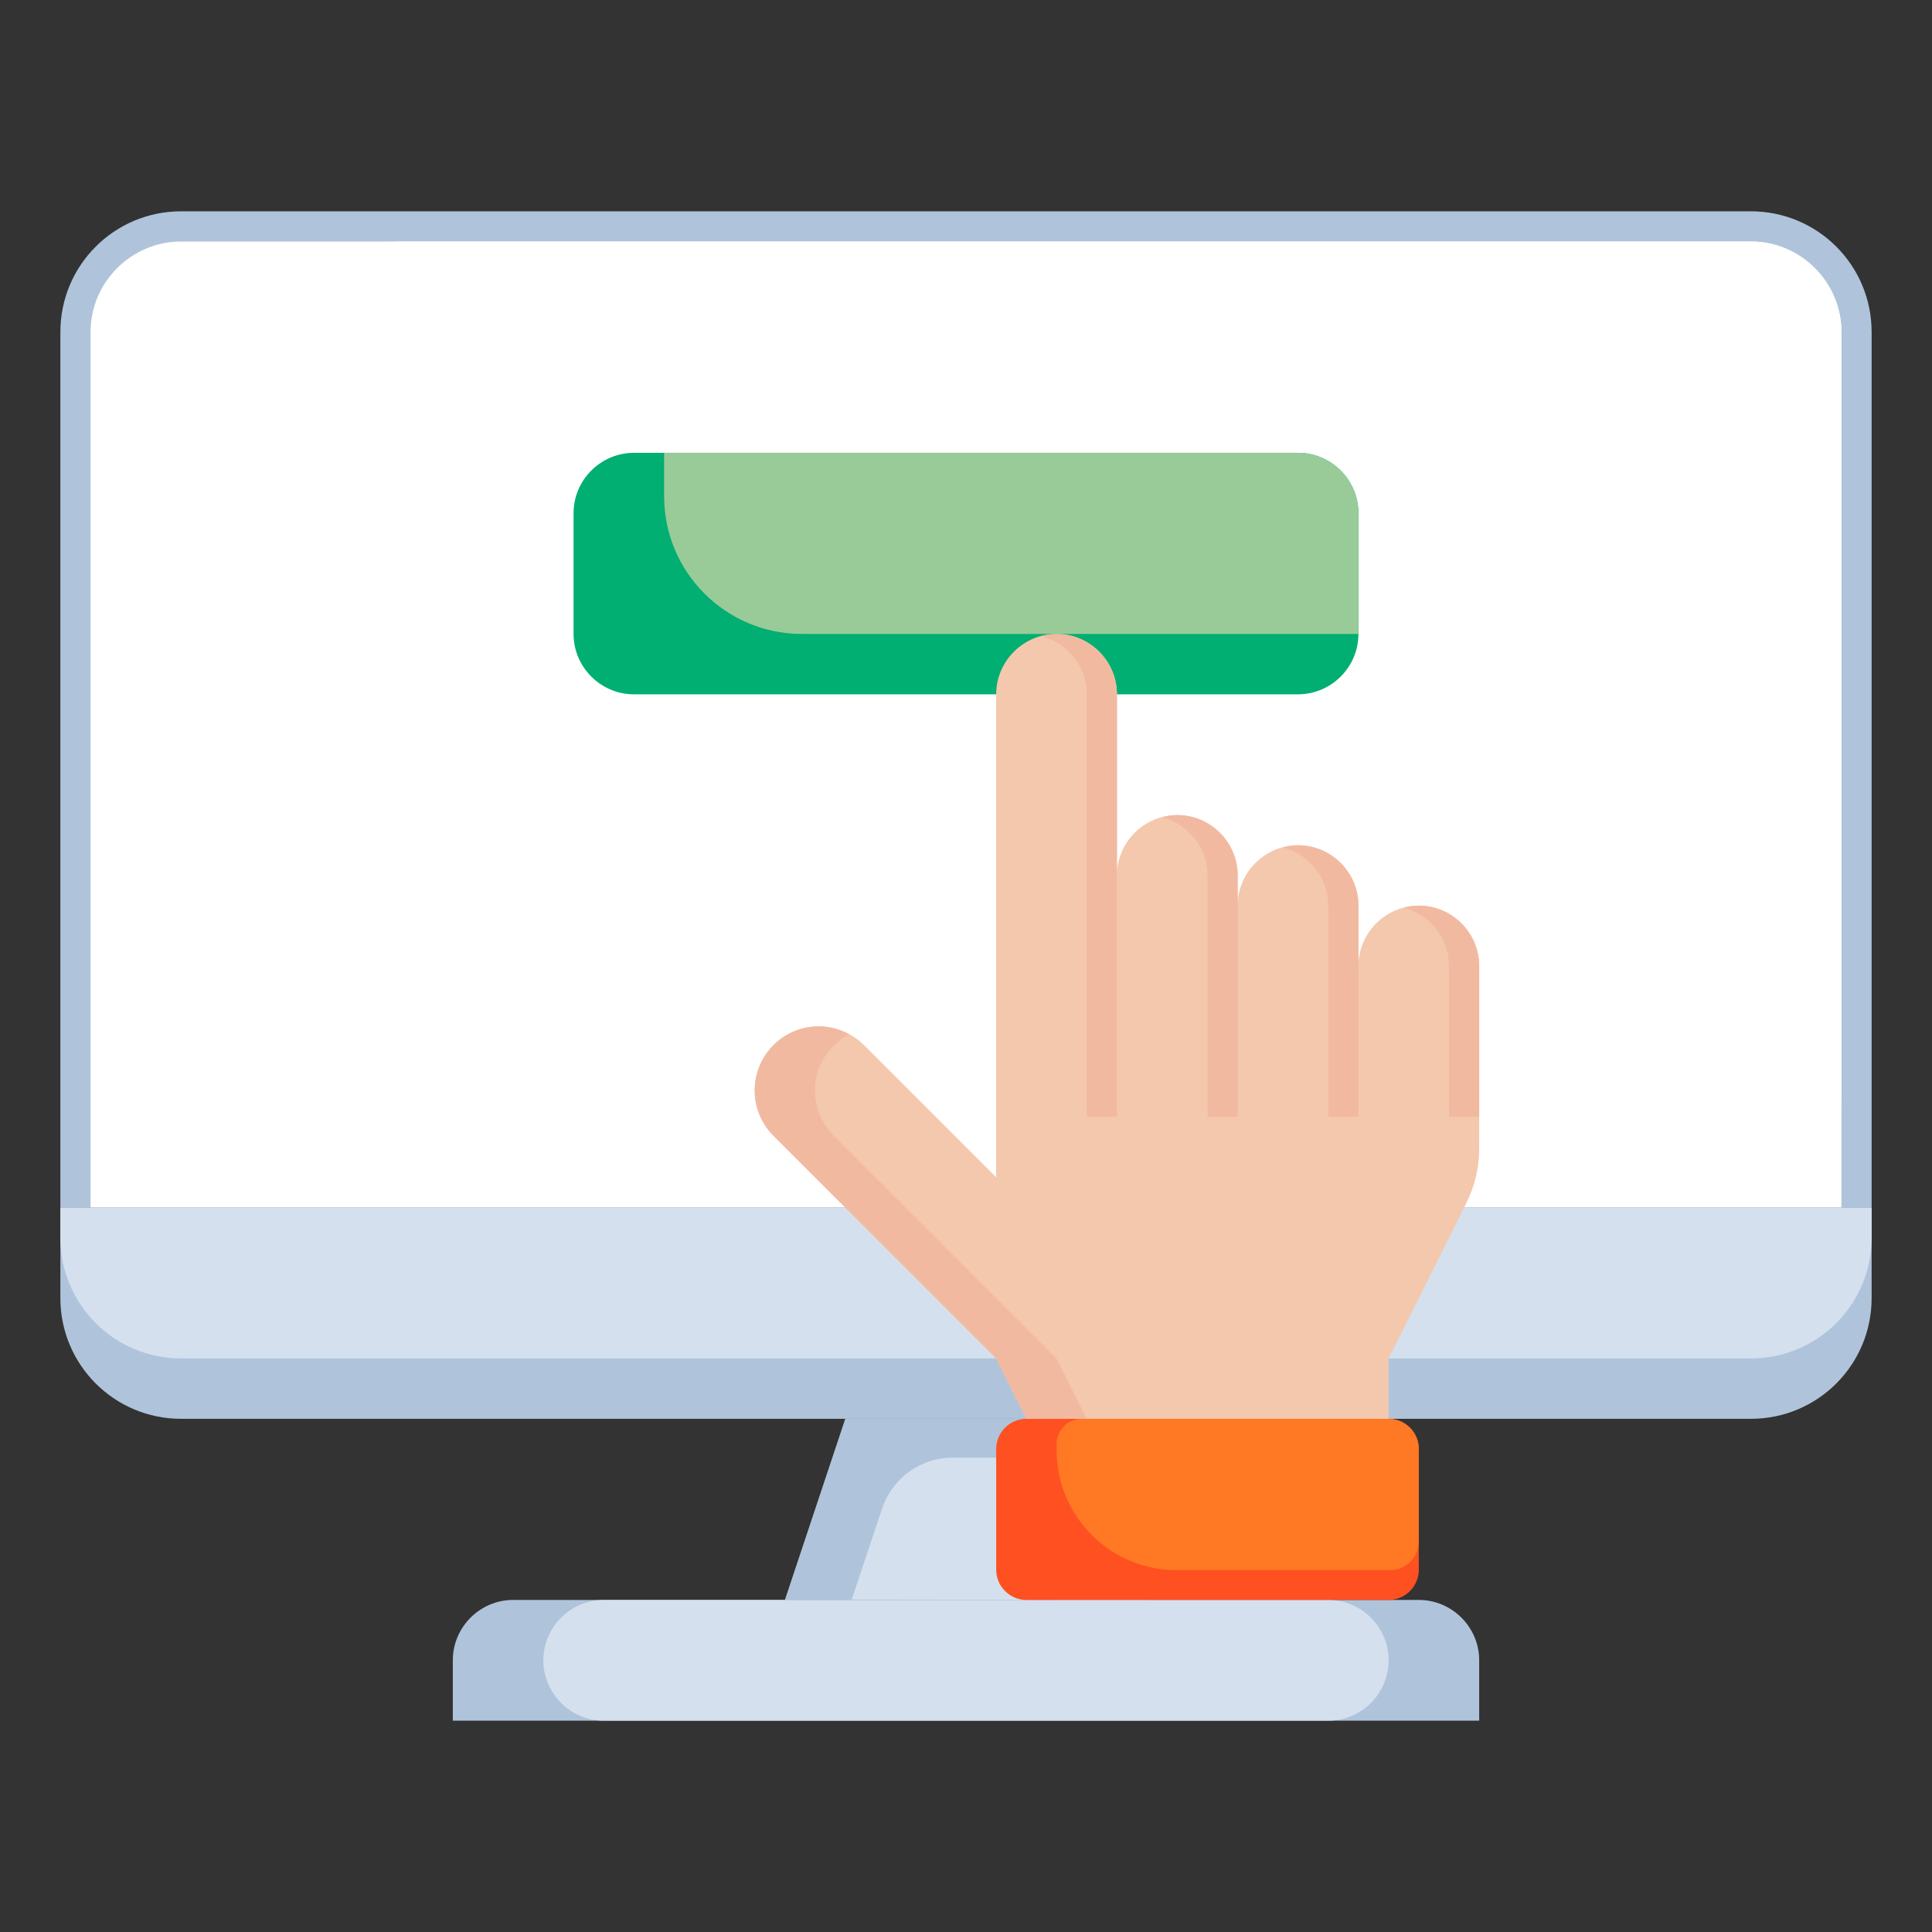 <?xml version="1.0" encoding="utf-8"?>
<!-- Generator: Adobe Illustrator 26.0.3, SVG Export Plug-In . SVG Version: 6.00 Build 0)  -->
<svg version="1.1" id="Layer_1" xmlns="http://www.w3.org/2000/svg" xmlns:xlink="http://www.w3.org/1999/xlink" x="0px" y="0px"
	 viewBox="0 0 512 512" style="enable-background:new 0 0 512 512;" xml:space="preserve">
<rect x="0" y="0" width="512" height="512" fill="#333333" stroke="none"/>
<style type="text/css">
	.st0{fill:#AFC4DB;}
	.st1{fill:#FFFFFF;}
	.st2{fill:#D5E0EE;}
	.st3{fill:#FF5022;}
	.st4{fill:#00AF71;}
	.st5{fill:#FF7823;}
	.st6{fill:#F4C8AD;}
	.st7{fill:#F2B9A1;}
	.st8{fill:#99CB99;}
</style>
<path class="st0" d="M496,320V88c0-17.7-14.3-32-32-32H48c-17.7,0-32,14.3-32,32v232H496z"/>
<path class="st1" d="M24,320V88c0-13.2,10.8-24,24-24h416c13.2,0,24,10.8,24,24v232H24z"/>
<path class="st1" d="M106.9,64H464c13.2,0,24,10.8,24,24v203.7c0,9.9-8.1,18-18,18H149.7C93.6,309.7,48,264.1,48,208v-85.1
	C48,90.4,74.4,64,106.9,64L106.9,64z"/>
<path class="st0" d="M136,424h240c8.8,0,16,7.2,16,16v16H120v-16C120,431.2,127.2,424,136,424z"/>
<path class="st0" d="M304,424l-16-48h-64l-16,48H304z"/>
<path class="st0" d="M496,320v24c0,17.7-14.3,32-32,32H48c-17.7,0-32-14.3-32-32v-24H496z"/>
<path class="st2" d="M16,328c0,17.7,14.3,32,32,32h416c17.7,0,32-14.3,32-32v-8H16V328z"/>
<path class="st2" d="M304,424l-12.6-37.7h-39c-8.4,0-15.9,5.4-18.6,13.4l-8.1,24.2L304,424L304,424z"/>
<path class="st2" d="M160,424h192c8.8,0,16,7.2,16,16l0,0c0,8.8-7.2,16-16,16H160c-8.8,0-16-7.2-16-16l0,0
	C144,431.2,151.2,424,160,424z"/>
<path class="st3" d="M272,376h96c4.4,0,8,3.6,8,8v32c0,4.4-3.6,8-8,8h-96c-4.4,0-8-3.6-8-8v-32C264,379.6,267.6,376,272,376z"/>
<path class="st4" d="M264,184h-96c-8.8,0-16-7.2-16-16v-32c0-8.8,7.2-16,16-16h176c8.8,0,16,7.2,16,16v32c0,8.8-7.2,16-16,16h-48"/>
<path class="st5" d="M368,376h-81.3c-3.7,0-6.7,3-6.7,6.7v1.6c0,17.5,14.2,31.8,31.8,31.8h56.6c4.2,0,7.6-3.4,7.6-7.6V384
	C376,379.6,372.4,376,368,376L368,376z"/>
<g>
	<path class="st6" d="M368,376v-16l20.6-41.2c2.2-4.4,3.4-9.3,3.4-14.3V256c0-8.8-7.2-16-16-16s-16,7.2-16,16v-16
		c0-8.8-7.2-16-16-16s-16,7.2-16,16v-8c0-8.8-7.2-16-16-16s-16,7.2-16,16v-48c0-8.8-7.2-16-16-16s-16,7.2-16,16v128l-35-35
		c-3.2-3.2-7.5-5-12-5c-9.4,0-17,7.6-17,17c0,4.5,1.8,8.8,5,12l59,59l8,16L368,376L368,376z"/>
	<g>
		<path class="st7" d="M200,289c0,4.5,1.8,8.8,5,12l59,59l8,16h16l-8-16l-59-59c-3.2-3.2-5-7.5-5-12c0-6.5,3.7-12,9-14.9
			c-2.4-1.3-5.2-2.1-8-2.1C207.6,272,200,279.6,200,289L200,289z"/>
		<path class="st7" d="M376,240c-1.4,0-2.7,0.2-4,0.6c6.9,1.8,12,8,12,15.4v40h8v-40C392,247.2,384.8,240,376,240z"/>
		<path class="st7" d="M344,224c-1.4,0-2.7,0.2-4,0.6c6.9,1.8,12,8,12,15.4v56h8v-56C360,231.2,352.8,224,344,224z"/>
		<path class="st7" d="M312,216c-1.4,0-2.7,0.2-4,0.6c6.9,1.8,12,8,12,15.4v64h8v-64C328,223.2,320.8,216,312,216z"/>
		<path class="st7" d="M280,168c-1.4,0-2.7,0.2-4,0.6c6.9,1.8,12,8,12,15.4v112h8V184C296,175.2,288.8,168,280,168z"/>
	</g>
</g>
<path class="st8" d="M344,120H176v11.5c0,20.2,16.4,36.5,36.5,36.5H360v-32C360,127.2,352.8,120,344,120z"/>
</svg>
